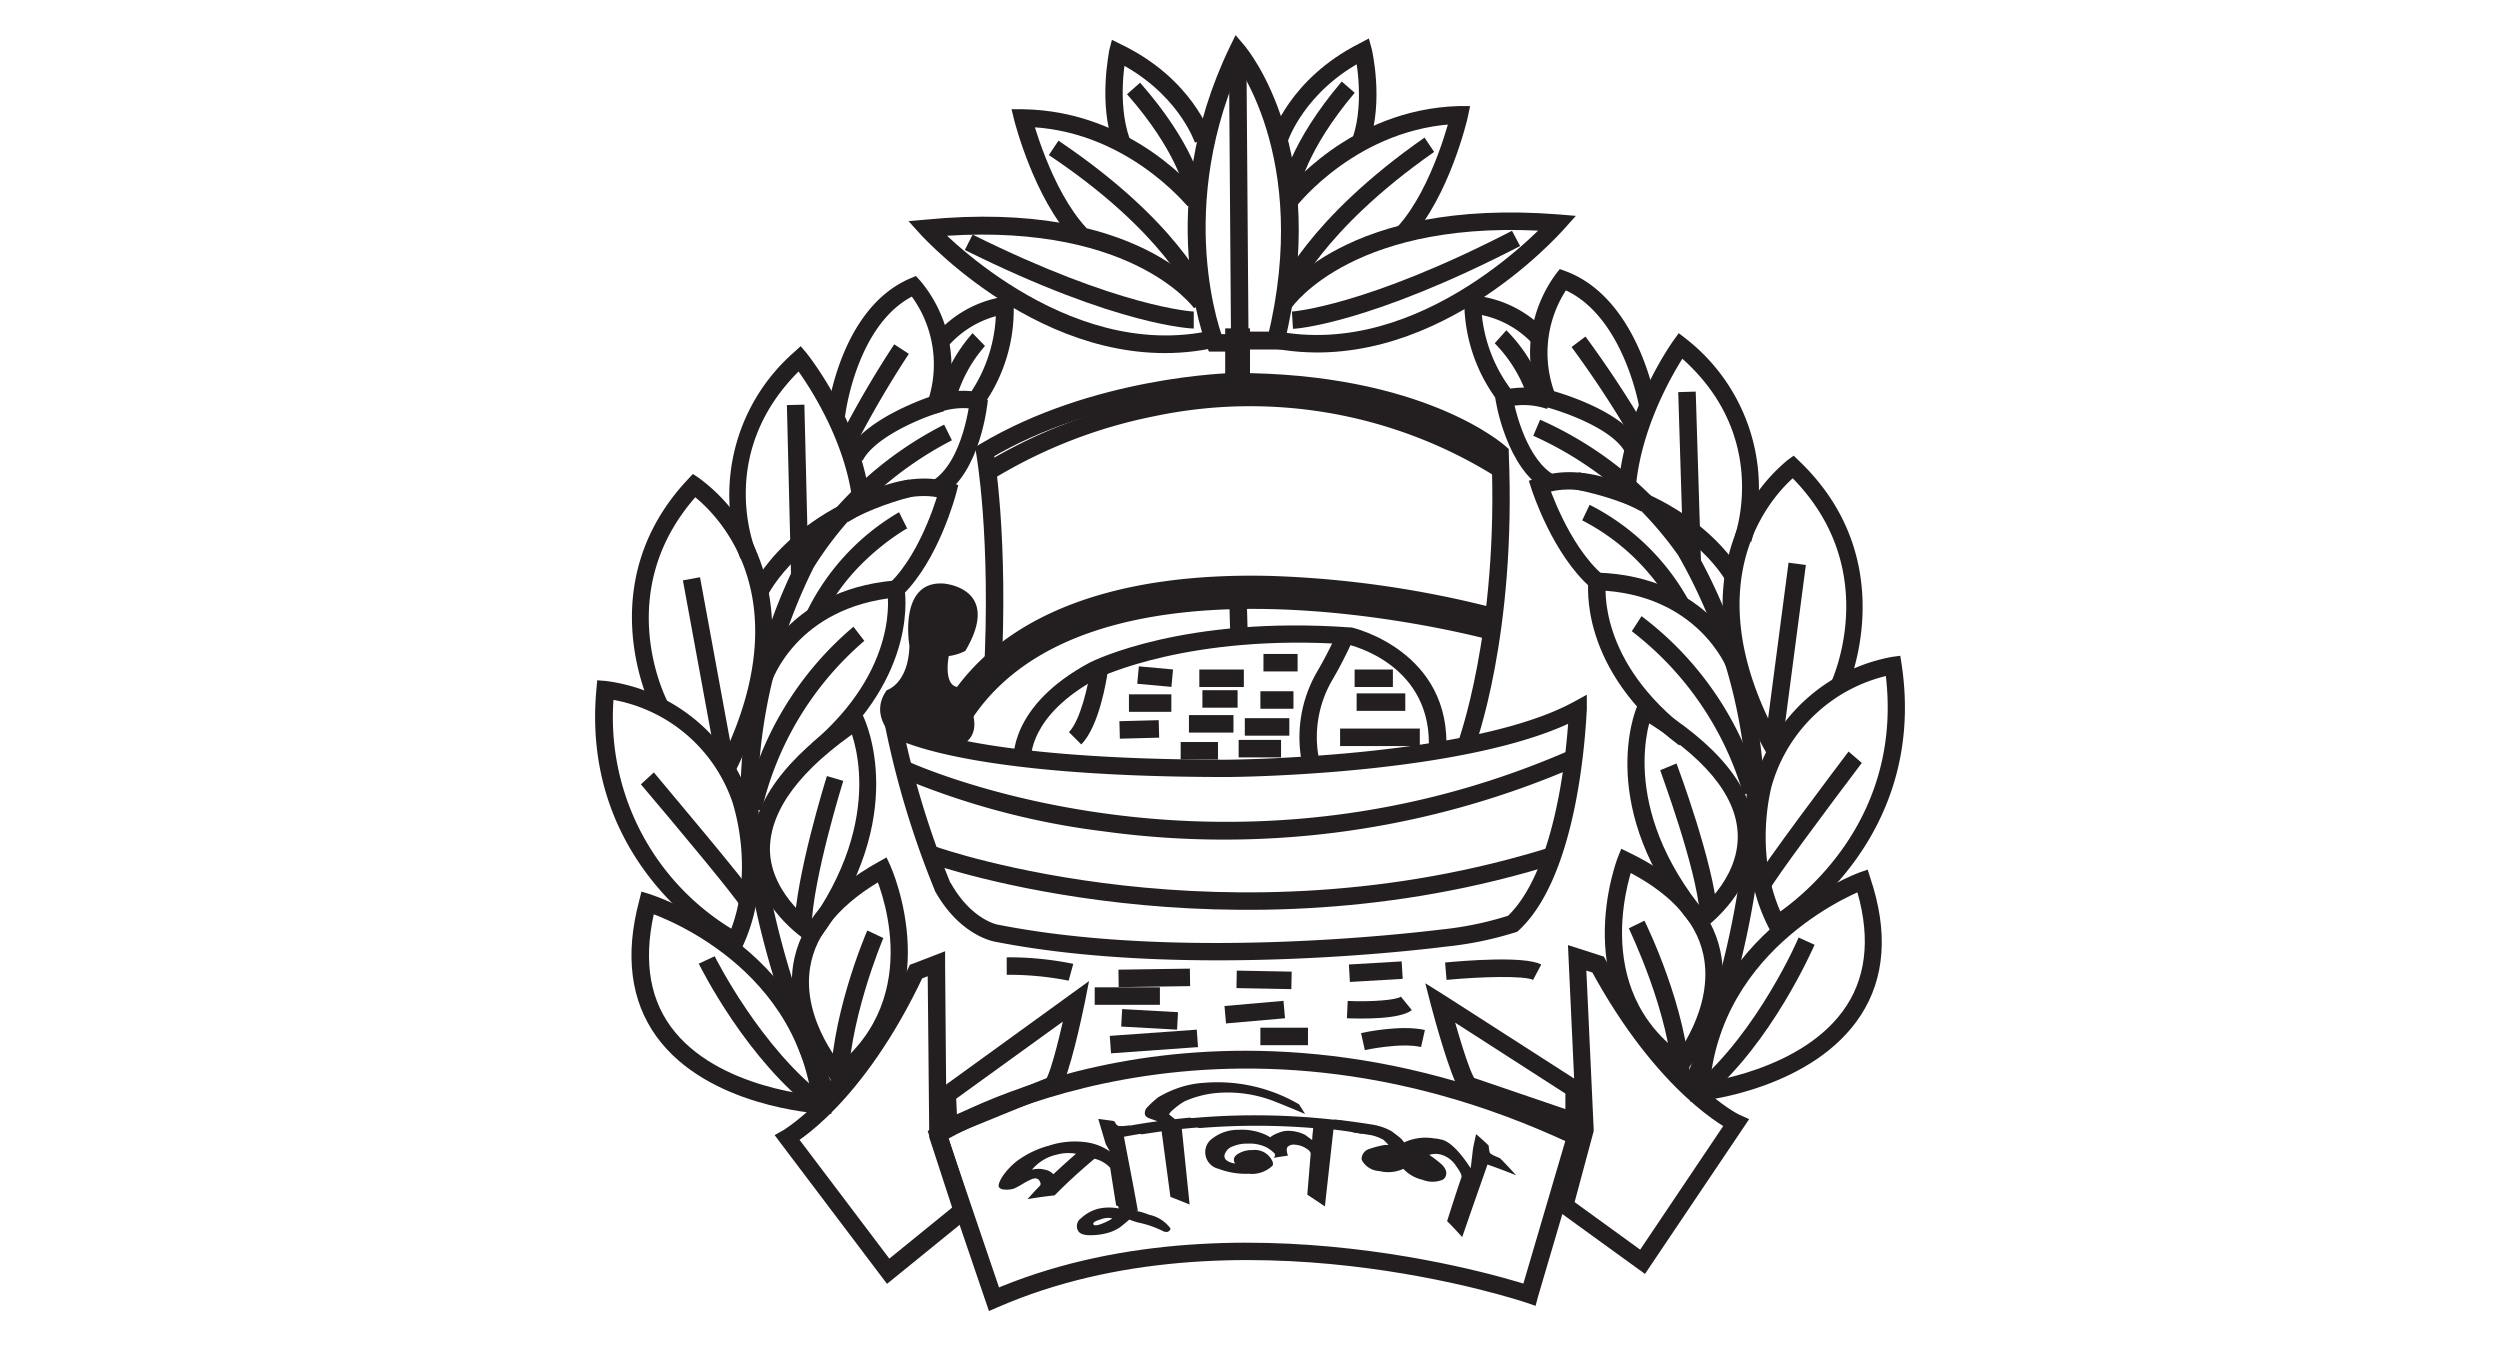 <svg id="Layer_1" data-name="Layer 1" xmlns="http://www.w3.org/2000/svg" viewBox="0 0 260 140"><defs><style>.cls-1{fill:#231f20;}</style></defs><title>Artboard 1 copy 11</title><g id="Layer_1-2" data-name="Layer 1-2"><path class="cls-1" d="M104.22,134.84,98.4,117.72,98,118.78c.28-.17,28.31-17.27,65.5.22l-.49-1.08-4.84,16.46,1.17-.6c-.31-.11-31.15-10.49-56.38.51Zm55.72.06,4.85-16.47.22-.74-.71-.34c-19.9-9.36-37.1-8.9-48-6.87-11.86,2.21-18.91,6.58-19.21,6.77l-.61.38.23.68,5.82,17.1.32.94.9-.39c24.58-10.72,54.75-.57,55.05-.46l.9.31Z"/><path class="cls-1" d="M99.05,114.55l13.4-9.69-1.42-.92c-.55,2.74-1.66,7.45-2.29,8.39l.41-.33-10.81,4.35,1.24.8-.16-3.39Zm0,3.5,10.78-4.4.26-.11.16-.23c1-1.52,2.31-7.81,2.56-9l.45-2.28-1.88,1.36L98,113.08l-.4.29v.49l.16,3.39.06,1.28Z"/><path class="cls-1" d="M96.47,100.26,96.64,118v.28l2.58,7.91.29-1-7.75,6.3,1.3.16-10.5-13.89-.29,1.35c.31-.17,7.44-4.18,13.8-17.7l-.5.47,2.1-.81Zm-2,.41c-6.07,12.92-13,16.83-13,16.87l-.91.51.63.84,10.49,13.88.57.75.73-.59,7.75-6.3.49-.39-.2-.59-2.58-7.92V118l-.15-17.77V98.93l-1.22.47-2.1.81-.34.12Z"/><path class="cls-1" d="M87.89,111.26h0s-4.55-5-3.64-10.65c.58-3.6,3.25-6.75,7.94-9.36l-1.27-.42c.24.52,5.69,12.7-4.25,20.32Zm3.45-21.61c-5.2,2.9-8.18,6.49-8.85,10.67-1,6.5,3.89,11.94,4.11,12.16l.56.61.66-.5c11.1-8.53,4.85-22.39,4.79-22.53l-.41-.89Z"/><path class="cls-1" d="M90.2,96.77c-.17.38-4,9.31-3.85,17h1.82c-.1-7.26,3.66-16.12,3.7-16.21Z"/><path class="cls-1" d="M85.48,114h0c-.11,0-10.94-.66-15.72-7.23-2.38-3.26-2.87-7.51-1.54-12.63l-1.13.64c.15,0,15.7,4.88,17.44,20.23Zm-19-20.34c-1.51,5.67-.9,10.44,1.82,14.18,5.31,7.27,16.62,7.93,17.1,8h1.07l-.13-1.06C84.46,98.24,67.77,93.08,67.61,93l-.9-.27Z"/><path class="cls-1" d="M76.89,97.07h0a25.74,25.74,0,0,1-13-25.26l-1,.84A16.14,16.14,0,0,1,76.18,83.44c0,.07,2.52,7.29-.51,14.07Zm1-14.25A18.25,18.25,0,0,0,63,70.82l-.89-.07-.08.9c-1.76,18.79,13.86,27,14.06,27l.85.43.39-.87C80.67,90.79,78,83.15,77.89,82.82Z"/><path class="cls-1" d="M72.67,100.22c.22.43,5,10.06,12.22,15.43L86,114.19c-6.85-5.08-11.63-14.65-11.67-14.74Z"/><path class="cls-1" d="M66.65,81.57h0C70.48,86.08,76.4,93.19,77,94.24l1.58-.91C77.7,91.81,69,81.56,68,80.33Z"/><path class="cls-1" d="M69.44,73h0c-.25-.48-6-11.84,3.41-21.88l-1.16.13c.52.35,12.75,8.78,3.24,28l1.63.8c5.33-10.77,4-18.43,2-22.95a18,18,0,0,0-5.86-7.38l-.64-.43-.52.56c-10.34,11-3.76,23.85-3.7,24Z"/><rect class="cls-1" x="72.74" y="60.04" width="1.81" height="19.21" transform="translate(-11.37 14.45) rotate(-10.41)"/><path class="cls-1" d="M85,96.36h0s-4.86-3.15-4.93-8c0-4.1,3.14-8.35,9.47-12.62l-1.32-.35c.18.37,4.35,9.37-4.44,21.24ZM88.48,74.2c-6.89,4.64-10.34,9.45-10.27,14.16.08,5.88,5.54,9.39,5.77,9.54l.71.45.5-.68C94.67,84.89,90,75,89.8,74.54l-.46-.89Z"/><path class="cls-1" d="M86,80.71c-.14.43-3.27,10.52-3.38,15.75H84.4c.11-5,3.27-15.15,3.3-15.25Z"/><path class="cls-1" d="M87.21,114.16h0c-.07-.15-7.57-15-8.41-31.29A55.33,55.33,0,0,1,84.63,59h0A36.92,36.92,0,0,1,99,45.79l-.81-1.63A38.13,38.13,0,0,0,83,58.14h0a55.67,55.67,0,0,0-6,24.77c.86,16.7,8.53,31.88,8.6,32Z"/><path class="cls-1" d="M80.16,71.13h0c.11-.32,2.68-8,13.1-9l-1-.73c.06.32,1.36,8.12-7.87,15.93l1.17,1.39c10.08-8.54,8.56-17.29,8.49-17.66l-.16-.76-.81.07c-11.67,1-14.56,9.84-14.68,10.22Z"/><path class="cls-1" d="M88.76,65.18A34.16,34.16,0,0,0,77.44,83.9l1.77.41A33,33,0,0,1,89.89,66.65Z"/><path class="cls-1" d="M78.63,57.37h0c-.19-.43-4.35-10.73,5.15-19.43l-1.32-.1c.05.06,5.14,6.48,6.16,14l1.8-.25c-1.09-8-6.32-14.59-6.54-14.87L83.27,36l-.71.65A19.69,19.69,0,0,0,77,58.1Z"/><rect class="cls-1" x="82.05" y="42.1" width="1.82" height="17.77" transform="translate(-1.21 2.03) rotate(-1.39)"/><path class="cls-1" d="M88.21,54.28h0c.05,0,5.62-3.82,10.08-2.36l-.6-1.1c0,.07-1.71,6.48-5.14,9.81l1.27,1.3c3.8-3.69,5.55-10.37,5.63-10.65l.21-.83-.77-.26c-5.36-1.74-11.46,2.46-11.71,2.59Z"/><path class="cls-1" d="M93.5,53.27a24.27,24.27,0,0,0-9.61,10.38l1.66.74c2.74-6.09,8.8-9.44,8.86-9.48h-.09Z"/><path class="cls-1" d="M79.8,62h0c0-.07,3.57-7.41,15.12-10.37l-.45-1.76C82,53,78.3,60.85,78.15,61.22Z"/><path class="cls-1" d="M87.89,43.29h0c0-.1,1.22-10,7.54-12.73l-1-.23A12,12,0,0,1,96.5,41.71l.59-.58c-.29.1-7.16,2.31-9,5.94l1.62.84c1.27-2.47,6.18-4.48,8-5l.44-.14.15-.43a13.88,13.88,0,0,0-2.61-13.16l-.44-.48-.6.26C87.36,32.09,86.09,42.65,86,43.09Z"/><path class="cls-1" d="M93,35.81a104.16,104.16,0,0,0-5.77,9.92l1.65.74a106,106,0,0,1,5.64-9.67Z"/><path class="cls-1" d="M98.44,36.19h0a10.2,10.2,0,0,1,6.2-3.54l-1.06-.85a15.62,15.62,0,0,1-2.82,9.3l.87-.34a9.35,9.35,0,0,0-5.07.61L97.34,43a7.7,7.7,0,0,1,4-.47l.55.1.33-.43a17.12,17.12,0,0,0,3.2-10.51v-1l-1,.17a11.8,11.8,0,0,0-7.37,4.23Z"/><path class="cls-1" d="M100.89,41.39h0c0,.06-.65,6.67-4,8.67l1,1.59c4.12-2.47,4.82-9.76,4.85-10.07Z"/><path class="cls-1" d="M99.34,41.8h0a14.34,14.34,0,0,1,3.1-5.82l-1.29-1.33a16.19,16.19,0,0,0-3.57,6.67Z"/><path class="cls-1" d="M164.15,112.45l-13.92-8.94-2-1.25.58,2.24c.32,1.23,2,7.42,3,8.89l.17.23.27.09,11,3.75,1.21.42v-5.12Zm-.17,3.3L153,112l.44.31c-.69-.91-2-5.55-2.75-8.25l-1.37,1L163.22,114l-.42-.75v3.39Z"/><path class="cls-1" d="M163.13,99.65l.82,17.74v-.28l-2.06,8-.16.6.5.37,8.09,5.86.76.55.52-.78,9.72-14.44.59-.88-1-.45c-.07,0-7.16-3.56-13.93-16.13l-.17-.32-.35-.11-2.14-.69-1.25-.4Zm2.25,1.08c7.09,13.14,14.44,16.75,14.75,16.9l-.37-1.33-9.71,14.45,1.28-.24-8.08-5.86.34,1,2.15-8v-.27l-.82-17.75-1.19.91,2.14.69Z"/><path class="cls-1" d="M175.49,111.23c.19-.24,4.82-5.93,3.42-12.36-.9-4.15-4.07-7.57-9.42-10.17l-.88-.43-.36.91c-.06.14-5.54,14.32,6,22.23l.69.46Zm-6.8-20.9c4.83,2.35,7.67,5.35,8.45,8.92,1.21,5.58-3,10.78-3.06,10.83l1.22-.17c-10.41-7.09-5.41-19.93-5.41-20.06Z"/><path class="cls-1" d="M169.4,96.54h0c0,.09,4.28,8.74,4.58,16l1.81-.07c-.31-7.64-4.58-16.35-4.77-16.72Z"/><path class="cls-1" d="M176.89,114.47c.48,0,11.74-1.33,16.63-8.88,2.52-3.88,2.87-8.68,1-14.26l-.28-.89-.89.31c-.16.06-16.54,6.13-17.5,22.76l-.06,1.07Zm16-22.58c1.64,5,1.36,9.3-.84,12.69-4.42,6.84-15.19,8.06-15.3,8.07h-.19l-.16.1,1.36.84c.89-15.45,16.14-21.1,16.3-21.16Z"/><path class="cls-1" d="M185.22,96.87c.15-.08,15.34-9.1,12.55-27.78l-.14-.89-.88.12a18.28,18.28,0,0,0-14.21,12.81c-.09.33-2.33,8.11,1.42,15.37l.43.85Zm-.94-15.22A16.37,16.37,0,0,1,197,70.12l-1-.77c2.61,17.48-11.52,25.87-11.66,26l1.26.37C182.17,89.07,184.26,81.72,184.28,81.65Z"/><path class="cls-1" d="M187.05,97.5h0c0,.1-4.3,9.92-10.85,15.37l1.16,1.39c6.89-5.73,11.18-15.63,11.36-16Z"/><path class="cls-1" d="M192.25,78.16c-.93,1.22-9,11.93-9.81,13.51l1.62.81c.54-1.08,6.06-8.5,9.63-13.22l-.07.08Z"/><path class="cls-1" d="M192.09,71.65c.06-.13,5.92-13.32-5-23.73l-.55-.53-.62.45a18.2,18.2,0,0,0-5.44,7.7c-1.78,4.63-2.66,12.34,3.25,22.81l1.58-.9c-10.57-18.7,1.18-27.8,1.69-28.17h0l-1.13-.1c10,9.51,4.83,21.17,4.61,21.67Z"/><rect class="cls-1" x="176.09" y="66.97" width="19.28" height="1.82" transform="matrix(0.13, -0.99, 0.99, 0.13, 94.31, 243.23)"/><path class="cls-1" d="M177.3,96.51c.22-.16,5.47-4,5.23-9.84-.19-4.75-3.9-9.32-11-13.57l-.9-.54-.41,1c-.18.42-4.29,10.58,5.88,22.82l.54.65Zm-6.73-21.86c6.56,3.92,10,8,10.15,12.07.2,4.89-4.43,8.27-4.48,8.3l-.06,0h-.05l1.34.06c-9.43-11.35-5.76-20.57-5.6-21Z"/><path class="cls-1" d="M172.66,80.1h0c0,.09,3.76,10.08,4.13,15l1.82-.14c-.4-5.24-4.09-15.13-4.25-15.56Z"/><path class="cls-1" d="M176.62,113.65c.07-.15,6.89-15.73,6.83-32.44a55.72,55.72,0,0,0-7.37-24.41h0a38.22,38.22,0,0,0-15.91-13.15l-.71,1.67a37,37,0,0,1,15.07,12.43h0a55,55,0,0,1,7.13,23.53c.06,16.29-6.6,31.54-6.67,31.69Z"/><path class="cls-1" d="M181.33,68.94c-.14-.37-3.51-9-15.22-9.39h-.82l-.1.81c0,.37-1.1,9.2,9.44,17.16l1.1-1.45C166.08,68.78,167,60.93,167,60.6v-.12l-.93.91c10.5.33,13.54,8.13,13.57,8.21Z"/><path class="cls-1" d="M169.71,65.65h0a33,33,0,0,1,11.6,17l1.74-.5a34.11,34.11,0,0,0-12.33-18.07Z"/><path class="cls-1" d="M182.12,56.37a19.71,19.71,0,0,0-6.78-21.14l-.75-.58-.57.79c-.2.29-5.06,7.14-5.71,15.21l1.81.14c.61-7.55,5.33-14.23,5.38-14.29l-1.31.15c10,8.16,6.37,18.67,6.22,19.12Z"/><rect class="cls-1" x="174.81" y="40.75" width="1.82" height="17.77" transform="translate(-1.45 5.45) rotate(-1.77)"/><path class="cls-1" d="M171.62,51.65c-.27-.16-6.58-4-11.8-1.94L159,50l.26.81c.09.28,2.21,6.85,6.21,10.33l1.19-1.38c-3.61-3.14-5.65-9.44-5.67-9.5l-.53,1.12c4.38-1.7,10.13,1.77,10.19,1.8Z"/><path class="cls-1" d="M164.55,54.12h0a22.68,22.68,0,0,1,9.37,9l1.61-.84a24.26,24.26,0,0,0-10.21-9.78Z"/><path class="cls-1" d="M181.1,59.58c-.17-.33-4.32-8-16.92-10.46l-.36,1.78c11.76,2.33,15.63,9.45,15.67,9.52Z"/><path class="cls-1" d="M172.22,41.9c-.08-.44-1.93-10.91-9.38-13.69l-.62-.23-.41.52a13.83,13.83,0,0,0-1.71,13.28l.17.43.44.11c1.82.47,6.84,2.21,8.24,4.6l1.57-.92c-2.07-3.53-9.06-5.36-9.35-5.44l.61.55a12,12,0,0,1,1.45-11.46l-1,.29c6.47,2.41,8.21,12.19,8.23,12.29Z"/><path class="cls-1" d="M163.44,36.09h0a106.2,106.2,0,0,1,6.16,9.35l1.62-.84A111.85,111.85,0,0,0,164.89,35Z"/><path class="cls-1" d="M160.89,34.55a11.87,11.87,0,0,0-7.6-3.82l-1-.12v1A17.18,17.18,0,0,0,156,42l.36.41.53-.12a7.56,7.56,0,0,1,4,.24l.69-1.68a9.42,9.42,0,0,0-5.1-.33l.9.29a15.54,15.54,0,0,1-3.34-9.11l-1,.9a10.05,10.05,0,0,1,6.38,3.17Z"/><path class="cls-1" d="M155.5,41.29c0,.3,1.15,7.54,5.39,9.78l.85-1.61c-2.85-1.5-4.18-6.6-4.45-8.44Z"/><path class="cls-1" d="M160.6,40.81a16,16,0,0,0-3.94-6.46l-1.21,1.35a14.55,14.55,0,0,1,3.44,5.65Z"/><path class="cls-1" d="M92.51,76.46c.26.17,6.69,4.35,35.07,4.35,1.06,0,25.88-.24,36.93-6.24l-1.34-.83c0,.16-.55,16.16-6.49,21.65l.31-.2a34.74,34.74,0,0,1-6.9,1.46c-.28,0-26.11,3.49-46.23-.47h0c-.11,0-2.85-.52-5-4.38v.07a92.59,92.59,0,0,1-5-16.35Zm4.72,16.19c2.61,4.7,6.17,5.28,6.32,5.3h0c20.42,4,46.54.53,46.8.5a36.31,36.31,0,0,0,7.29-1.5l.17-.06.14-.13c6.5-6,7-22.24,7.08-22.93V72.25l-1.39.76c-10.65,5.8-35.81,6-36.07,6-16.72,0-28.85-1.46-34.14-4.11l-1.69-.84.39,1.84A94.33,94.33,0,0,0,97.2,92.55h0Z"/><path class="cls-1" d="M93.77,80.89a79.57,79.57,0,0,0,21,5.57,91.94,91.94,0,0,0,49.05-6.7l-.72-1.66c-36.38,15.81-68.21,1.29-68.56,1.14Z"/><path class="cls-1" d="M96.75,89.8c.31.11,30.89,10.8,65.18,0l-.55-1.73c-33.69,10.6-63.71.12-64,0Z"/><path class="cls-1" d="M107.22,79.06h0c0-.19-.3-4.67,7.06-8.59.08,0,9.37-4.6,26-3.45h-.14c.37.08,9,2.12,8.44,11.11l1.82.12c.68-10.56-9.76-13-9.87-13h-.13c-17.17-1.22-26.51,3.4-27,3.62-8.53,4.55-8,10.14-8,10.37Z"/><path class="cls-1" d="M139.08,65.76h0A42,42,0,0,1,137,69.82a13.6,13.6,0,0,0-1.53,9.83l1.77-.41a11.75,11.75,0,0,1,1.28-8.45,44.16,44.16,0,0,0,2.22-4.33Z"/><path class="cls-1" d="M113.39,69.76h0c-.2,1.36-1,5.14-2.22,6.38l1.28,1.28c1.88-1.88,2.65-6.85,2.73-7.41Z"/><rect class="cls-1" x="119.23" y="68.58" width="1.82" height="3.57" transform="translate(39.19 183.65) rotate(-84.81)"/><rect class="cls-1" x="117.41" y="72.21" width="4.41" height="1.82"/><rect class="cls-1" x="116.44" y="74.95" width="4.09" height="1.82" transform="translate(-1.97 3.17) rotate(-1.52)"/><rect class="cls-1" x="124.73" y="69.63" width="4.63" height="1.82"/><rect class="cls-1" x="125.05" y="71.78" width="3.66" height="1.82"/><rect class="cls-1" x="123.65" y="74.37" width="4.63" height="1.82"/><rect class="cls-1" x="122.79" y="77.17" width="3.88" height="1.82"/><rect class="cls-1" x="131.4" y="68.01" width="3.55" height="1.82"/><rect class="cls-1" x="131.08" y="71.89" width="3.44" height="1.82"/><rect class="cls-1" x="129.46" y="74.69" width="4.63" height="1.82"/><rect class="cls-1" x="128.82" y="76.95" width="4.41" height="1.82"/><rect class="cls-1" x="140.88" y="69.63" width="3.98" height="1.82"/><rect class="cls-1" x="141.09" y="72.11" width="5.06" height="1.82"/><rect class="cls-1" x="139.37" y="75.77" width="8.29" height="1.82"/><path class="cls-1" d="M153.24,78.08c.19-.48,4.48-12,3.67-31V46.7l-.28-.25c-.35-.32-8.72-7.66-28.22-7.66-.62,0-14.77.4-26.47,7.39l-.54.33.12.62c0,.08,1.58,8.65.79,23.36l1.81.09c.79-14.61-.72-23.64-.88-24l-.35,1.16c11.26-6.74,25.38-7.09,25.52-7.09,18.71,0,26.91,7.13,27,7.2l-.3-.64c.78,18.57-3.52,30.1-3.56,30.22Z"/><path class="cls-1" d="M155.28,63.2a107.07,107.07,0,0,0-23-3.3c-16.37-.43-28,4-33.68,12.89l1.54,1C113,53.6,154.42,64.86,154.84,65Z"/><path class="cls-1" d="M155.6,64.82A108.38,108.38,0,0,0,132,61.49c-16.63-.35-28.15,4.42-33.35,13.78l1.59.88c11.79-21.26,54.4-9.7,54.83-9.58Z"/><rect class="cls-1" x="127.87" y="60.52" width="1.82" height="5.65" transform="translate(-1.75 3.69) rotate(-1.63)"/><path class="cls-1" d="M103.19,49.83h.07a51.57,51.57,0,0,1,16.83-6.55,48.21,48.21,0,0,1,35.6,6.37l1-1.55a50,50,0,0,0-36.91-6.62,53.78,53.78,0,0,0-17.49,6.77h-.06Z"/><path class="cls-1" d="M93.08,76.78s-2.8-2.27-.86-5c0,0,2.26-.65,2.36-4.63,0,0-1.18-6.78,3.56-6.46,0,0,6.13.43,2.26,7a5.28,5.28,0,0,1-1.73.54s-.64,3.23,1.08,3.23c0,0,3.34,4.3.32,6l-7-1.83Z"/><path class="cls-1" d="M128.39,34.75h-2l.85.57c-.11-.14-5.35-13.74,2.29-29.67l-1.51.2c.08.1,8.46,10.27,3.79,29.34l.88-.7h-3.28l-1.18.21Zm1.18,1.6h3.84l.17-.69c4.9-20-3.81-30.52-4.18-30.95l-.9-1.06-.61,1.25c-8,16.64-2.62,30.51-2.39,31.1l.23.57h2.82l1.18-.21Z"/><rect class="cls-1" x="127.42" y="34.15" width="2.58" height="5.71"/><rect class="cls-1" x="127.91" y="5.29" width="1.82" height="29.5" transform="translate(-0.14 0.94) rotate(-0.42)"/><path class="cls-1" d="M133.89,14.82h0c0-.05,1.72-5.4,8.26-8.71l-1.26-.61s1.11,4.87-.19,8.77l1.72.57c1.47-4.39.29-9.53.24-9.75L142.36,4l-1,.53c-7.26,3.68-9.11,9.56-9.18,9.8Z"/><path class="cls-1" d="M134.82,21.46h0c.06-.08,6.45-8.27,17-8.58l-.93-1.11c0,.07-1.83,7.68-5.5,11.76l1.35,1.22c4-4.43,5.84-12.24,5.91-12.57l.24-1.15h-1.18c-11.39.34-18.07,8.93-18.35,9.3Z"/><path class="cls-1" d="M134.32,32h0c.07-.1,6.63-9.54,27.6-7.89l-.62-1.5c-.13.15-13.31,15-28.84,11.77l-.37,1.78c16.59,3.4,30-11.71,30.58-12.35l1.22-1.36-1.8-.15c-22.14-1.74-29,8.27-29.25,8.7Z"/><path class="cls-1" d="M134.47,34.2c.32,0,8-.54,23.62-8.61L157.25,24c-15.19,7.85-22.81,8.4-22.89,8.4Z"/><path class="cls-1" d="M134.51,31h0c0-.07,2.9-7,14.64-15.2l-1-1.49c-12.26,8.56-15.21,15.72-15.33,16Z"/><path class="cls-1" d="M135.1,19.75h0s.71-4.1,5.79-10.1l-1.35-1.17c-5.49,6.47-6.21,10.82-6.24,11Z"/><path class="cls-1" d="M126,14.28c-.08-.25-2-6.09-9.36-9.64l-1-.5-.29,1.13c0,.22-1.12,5.38.42,9.74l1.71-.6c-1.37-3.87-.36-8.71-.35-8.76l-1.28.63c6.63,3.21,8.4,8.5,8.42,8.55Z"/><path class="cls-1" d="M124.89,20.36c-.28-.36-7.12-8.83-18.52-9H105.2l.28,1.15c.09.33,2.08,8.1,6.15,12.45L113,23.72c-3.74-4-5.69-11.58-5.71-11.66l-.89,1.13c10.54.12,17,8.19,17.12,8.27Z"/><path class="cls-1" d="M125.69,31c-.29-.42-7.3-10.31-29.41-8.16L94.49,23l1.21,1.34c.58.63,14.28,15.49,30.8,11.79l-.4-1.78c-15.47,3.48-28.92-11.09-29-11.23l-.64,1.56c20.93-2,27.67,7.29,27.73,7.38Z"/><path class="cls-1" d="M124.15,32.4h0c-.08,0-7.71-.4-23-8L100.34,26c16.09,8,23.74,8.17,23.81,8.17Z"/><path class="cls-1" d="M125.66,30.37c-.13-.3-3.18-7.41-15.58-15.74l-1,1.5c12,8,14.88,14.86,14.91,14.93Z"/><path class="cls-1" d="M125,19.48c0-.18-.83-4.51-6.43-10.88l-1.36,1.2c5.22,5.93,6,10,6,10Z"/><path class="cls-1" d="M104.7,101.38h0a31.65,31.65,0,0,1,6.44.61l.48-1.75a33.55,33.55,0,0,0-6.92-.68Z"/><rect class="cls-1" x="116.33" y="100.79" width="7.43" height="1.82" transform="translate(-1.46 1.75) rotate(-0.83)"/><rect class="cls-1" x="113.85" y="102.68" width="6.78" height="1.82"/><rect class="cls-1" x="118.65" y="103.1" width="1.82" height="5.82" transform="translate(7.08 219.51) rotate(-86.82)"/><rect class="cls-1" x="115.47" y="107.41" width="9.07" height="1.82" transform="translate(-7.42 8.83) rotate(-4.09)"/><rect class="cls-1" x="130.55" y="99.06" width="1.82" height="5.71" transform="translate(27.11 231.44) rotate(-88.93)"/><rect class="cls-1" x="127.41" y="104.35" width="6.16" height="1.82" transform="translate(-8.69 11.8) rotate(-5.01)"/><rect class="cls-1" x="131.08" y="106.88" width="4.95" height="1.82"/><rect class="cls-1" x="140.33" y="100.14" width="5.5" height="1.82" transform="translate(-5.69 8.59) rotate(-3.37)"/><path class="cls-1" d="M140.08,105.9c1.63.06,5.54.12,6.75-.85l-1.14-1.4h0c-.45.35-3,.56-5.53.45Z"/><path class="cls-1" d="M150.44,101.91h0c3.65-.35,8.11-.45,9,0l.85-1.6c-1.72-.92-8.08-.39-10-.21Z"/><path class="cls-1" d="M141.94,109.21h0s3.71-.81,5.85-.32l.4-1.77c-2.53-.58-6.47.28-6.64.32Z"/><path class="cls-1" d="M115.43,119.75,115,119l-.78-2.63,1.54.2a1.11,1.11,0,0,0,.19.09.64.64,0,0,0,.41.45h.45l.6-.06c.76.23,1.52.45,2.27.7-.94.14-1.87.3-2.79.47.48,2.58,1,5.15,1.45,7.73a17.41,17.41,0,0,1-2.26-.58c-.21-1.3-.42-2.61-.62-3.92a3.21,3.21,0,0,0-1.63-.94c-1.46,1.22-2.85,2.49-4.15,3.81q-1.41.15-2.82.39c.41-.46.83-.92,1.26-1.36a.32.32,0,0,0,.07-.37c-.13-.38-.4-.51-.83-.37a7.61,7.61,0,0,0-.81.4,11,11,0,0,1-1.06.59,2.49,2.49,0,0,1-.94.12c-.39,0-.62-.14-.68-.31s.09-.68.58-1.33a7.28,7.28,0,0,1,1.32-1.34,10,10,0,0,1,3.31-1.59,8.65,8.65,0,0,1,3.68-.38A5.69,5.69,0,0,1,115.43,119.75Zm-5.88,2.37c.77-.72,1.55-1.43,2.36-2.13a4.5,4.5,0,0,0-2,.09,4.67,4.67,0,0,0-2.59,1.57,2.61,2.61,0,0,1,1.36,0A1.59,1.59,0,0,1,109.55,122.12Z"/><path class="cls-1" d="M121.39,128.12a.75.75,0,0,1-.39-.06,10.42,10.42,0,0,0-2.65-.92c-.23-.06-.46-.14-.68-.22l-.22-.08c-.47.4-.81.68-1,.82a4.4,4.4,0,0,1-1.35.59,6.67,6.67,0,0,1-1.78.21c-.67,0-1.08-.18-1.23-.52a1,1,0,0,1,.36-1.26,4.07,4.07,0,0,1,1.9-1,5.18,5.18,0,0,1,2,0,2.15,2.15,0,0,0-.15-.51c-.1-.27-.17-.43-.19-.52a.76.76,0,0,1,.32-.17,1.42,1.42,0,0,1,1.14.27,1.29,1.29,0,0,1,.62.66v.25a1.72,1.72,0,0,0,.08.28,6.24,6.24,0,0,1,1.32.39,3.7,3.7,0,0,1,2.22,1.4.22.22,0,0,1,0,.16A.54.54,0,0,1,121.39,128.12Zm-6.84-1.33c-.61.18-.89.34-.85.5s.23.18.57.09a6.85,6.85,0,0,0,.85-.34c.36-.18.54-.28.52-.34A2,2,0,0,0,114.55,126.79Z"/><path class="cls-1" d="M132.27,114.44a13.38,13.38,0,0,0-5.46-.79,10.52,10.52,0,0,0-3.62.89,7,7,0,0,0-1,.71c-.43.35-.62.57-.59.66l.59.48,1.57-.16c.76.3,1.52.61,2.26.93-1,.06-2.08.14-3.11.25l.81,7.86c-.67-.28-1.36-.54-2-.8-.3-2.28-.61-4.55-.91-6.81l-2.08.31c-.77-.25-1.55-.47-2.34-.69,1.34-.27,2.69-.49,4-.67l-.85-.3c-.29-.11-.44-.25-.47-.43a.85.85,0,0,1,.28-.76,10.44,10.44,0,0,1,1.1-1A11.27,11.27,0,0,1,123,113a10.1,10.1,0,0,1,2.25-.39,16.82,16.82,0,0,1,9.85,2.24l.63,1C134.6,115.38,133.44,114.89,132.27,114.44Z"/><path class="cls-1" d="M138.68,117.47c-.3,2.65-.59,5.3-.89,8-.6-.41-1.21-.82-1.83-1.22.12-1.42.23-2.83.35-4.25,0-.19-.16-.39-.53-.6a2.34,2.34,0,0,0-1.11-.35.92.92,0,0,0-.72.19c-.16.14-.18.45,0,.94l-1.49.23c.19-.21.2-.39,0-.54a3.38,3.38,0,0,0-.79-.57,4,4,0,0,0-1.93-.36,3.6,3.6,0,0,0-1.52.28,1.27,1.27,0,0,0-.8.72.55.55,0,0,0-.08.29c0,.4.39.65,1.11.78a.72.72,0,0,1-.13-.37c0-.27.17-.51.56-.71a2.65,2.65,0,0,1,1.38-.32,2,2,0,0,1,1.84.77c.3.41.37.71.21.88a3.09,3.09,0,0,1-2.44.81,7.9,7.9,0,0,1-3.16-.52,1.77,1.77,0,0,1-1.32-2.12,1.71,1.71,0,0,1,.73-1.05,4.33,4.33,0,0,1,2.7-.88,5.91,5.91,0,0,1,3.06.64l.21.14a3,3,0,0,1,.92-.48,2.43,2.43,0,0,1,1.13-.19,3.92,3.92,0,0,1,1.6.42l.5.37.23.17c0-.42.07-.84.1-1.25a72.89,72.89,0,0,0-11.82,0c-.77-.31-1.55-.6-2.35-.88a73.73,73.73,0,0,1,17.25.12c.71.45,1.4.91,2.08,1.38C140.69,117.72,139.69,117.59,138.68,117.47Z"/><path class="cls-1" d="M154.7,121.11c-.88,2.52-1.76,5-2.63,7.55-.51-.56-1-1.11-1.57-1.66q.72-2.3,1.49-4.57c.06-.18-.12-.57-.56-1.17a2.76,2.76,0,0,0-1.47-1.15,2.08,2.08,0,0,0-1.31,0,14,14,0,0,1,1.3,1c.39.4.53.77.44,1.07a.7.7,0,0,1-.37.52,2.75,2.75,0,0,1-2.07,0,3.92,3.92,0,0,1-2-1.14,3.78,3.78,0,0,1-2.5.23,2.19,2.19,0,0,1-1.82-1.14.62.62,0,0,1,0-.33,1.11,1.11,0,0,1,.78-.83,10.11,10.11,0,0,1,1.64-.42h.35a5.71,5.71,0,0,0-.55-.55,4.87,4.87,0,0,0-1.43-.5c.59.11,0,0-1.69-.25-.66-.46-1.34-.91-2-1.35,1.32.14,2.65.32,4,.54a6,6,0,0,1,2,.69c.49.36.73.56.75.57a2.57,2.57,0,0,1,.55.59,5.29,5.29,0,0,1,3.16-.41c.26,0,.52.08.78.13.76.2,1.7,1.07,2.74,2.61l.24.35c.08-.58.14-1.17.21-1.76s.23-1.19.35-1.78c.57.48,1,.88,1.31,1.19a5.17,5.17,0,0,0,.09.64c0,.22.44.4,1.09.67.58.58,1.13,1.18,1.68,1.78C156.63,121.81,155.67,121.45,154.7,121.11Z"/></g></svg>